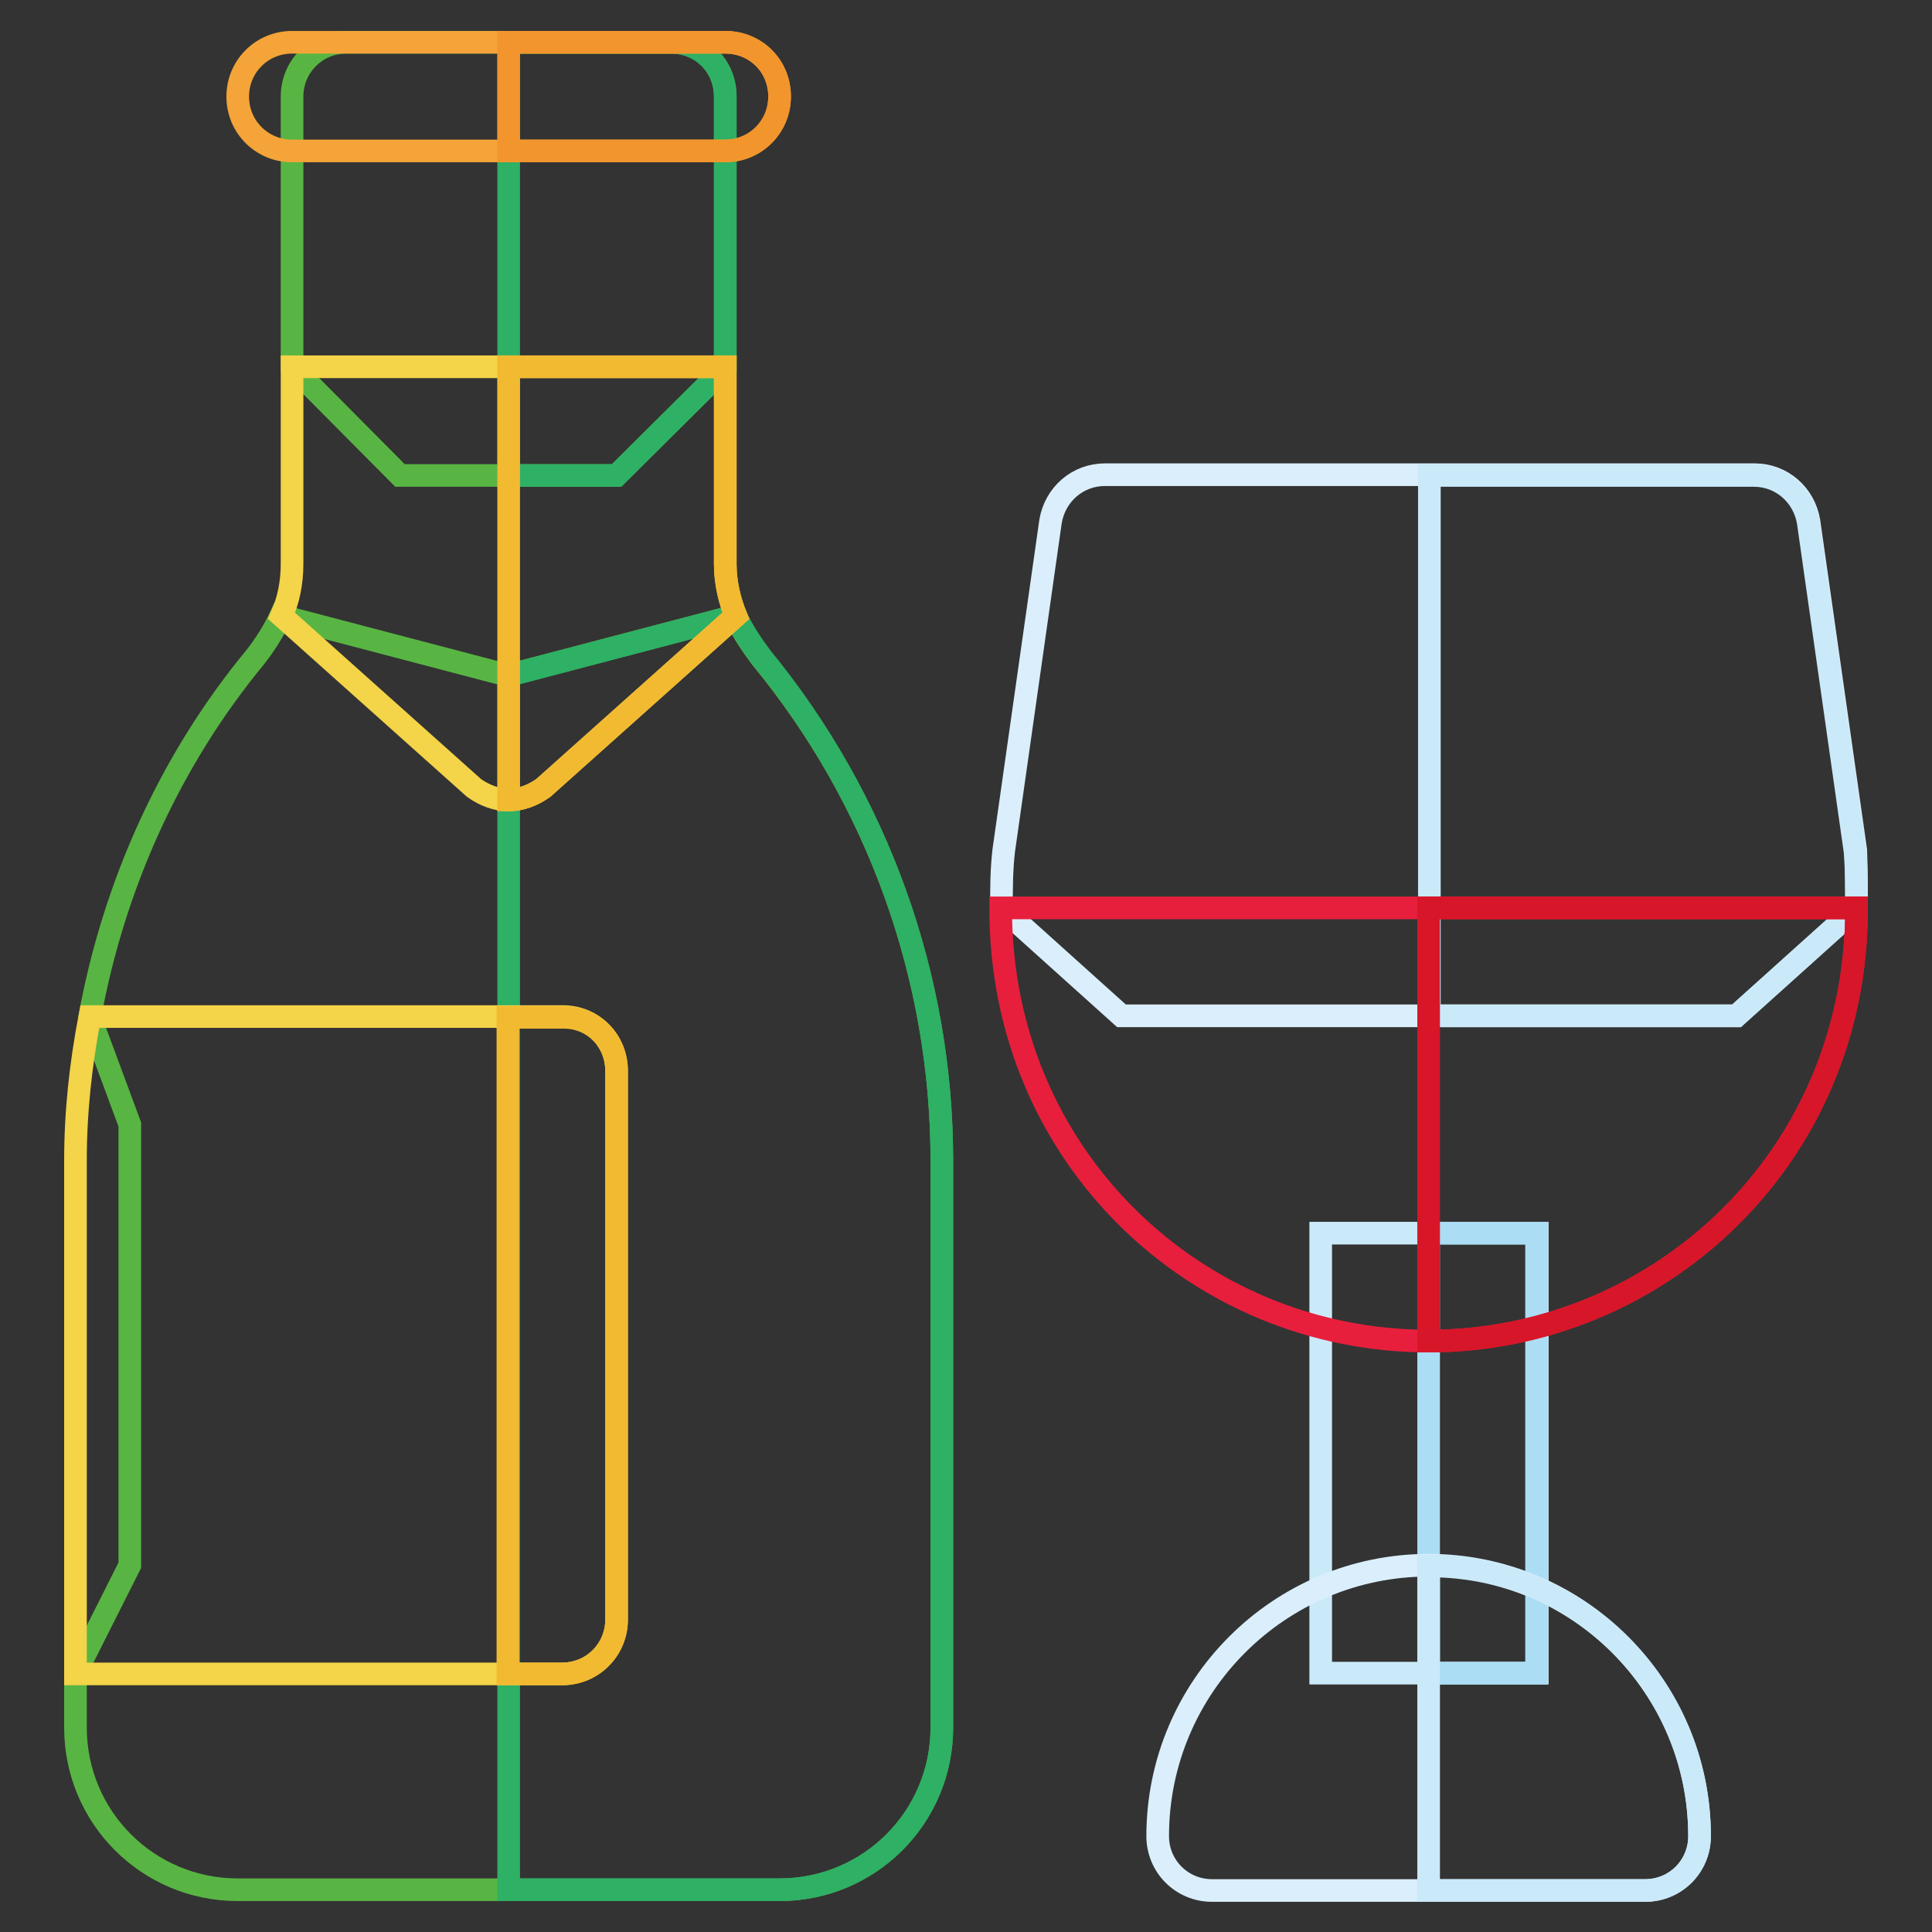 <?xml version="1.0" encoding="utf-8"?>
<!-- Svg Vector Icons : http://www.onlinewebfonts.com/icon -->
<!DOCTYPE svg PUBLIC "-//W3C//DTD SVG 1.1//EN" "http://www.w3.org/Graphics/SVG/1.1/DTD/svg11.dtd">
<svg version="1.1" xmlns="http://www.w3.org/2000/svg" xmlns:xlink="http://www.w3.org/1999/xlink" x="0px" y="0px" viewBox="0 0 256 256" enable-background="new 0 0 256 256" xml:space="preserve">
<rect x="0" y="0" width="256" height="256" fill="#333333" stroke="none"/>
<g> <path stroke-width="3" fill-opacity="0" stroke="#58b543"  d="M96.1,12.8v35.9L81.7,63H53L38.7,48.6V12.8c0-4,3.2-7.2,7.2-7.2h43C92.9,5.6,96.1,8.7,96.1,12.8z"/> <path stroke-width="3" fill-opacity="0" stroke="#2eb065"  d="M96.1,12.8v35.9L81.7,63H67.4V5.6h21.5C92.9,5.6,96.1,8.7,96.1,12.8z"/> <path stroke-width="3" fill-opacity="0" stroke="#58b543"  d="M124.8,153.8v75.1c0,11.9-9.6,21.5-21.5,21.5H31.5c-11.9,0-21.5-9.6-21.5-21.5v-7.2l7.2-14.3V149l-5.3-14.3 c3.2-17.4,10.6-33.9,21.9-47.6c1.1-1.4,2.4-3.3,3.4-5.5l30.1,7.9l30.1-7.9c1,2.2,2.3,4,3.4,5.5 C116.3,105.9,124.8,129.5,124.8,153.8z"/> <path stroke-width="3" fill-opacity="0" stroke="#2eb065"  d="M124.8,153.8v75.1c0,11.9-9.6,21.5-21.5,21.5H67.4V89.5l30.1-7.9c1,2.2,2.3,4,3.4,5.5 C116.3,105.9,124.8,129.5,124.8,153.8z"/> <path stroke-width="3" fill-opacity="0" stroke="#cae9f9"  d="M175,163.4h28.7v58.3H175V163.4z"/> <path stroke-width="3" fill-opacity="0" stroke="#abddf4"  d="M189.3,163.4h14.3v58.3h-14.3V163.4z"/> <path stroke-width="3" fill-opacity="0" stroke="#daeffb"  d="M189.3,207.4c-19.8,0-35.9,16.1-35.9,35.9c0,4,3.2,7.2,7.2,7.2H218c4,0,7.2-3.2,7.2-7.2 C225.2,223.5,209.1,207.4,189.3,207.4z"/> <path stroke-width="3" fill-opacity="0" stroke="#cae9f9"  d="M225.2,243.3c0,4-3.2,7.2-7.2,7.2h-28.7v-43C209.1,207.4,225.2,223.5,225.2,243.3z"/> <path stroke-width="3" fill-opacity="0" stroke="#f4a438"  d="M103.3,12.8c0,4-3.2,7.2-7.2,7.2H38.7c-4,0-7.2-3.2-7.2-7.2c0-4,3.2-7.2,7.2-7.2h57.4 C100.1,5.6,103.3,8.7,103.3,12.8z"/> <path stroke-width="3" fill-opacity="0" stroke="#f4d448"  d="M81.7,141.9v72.7c0,4-3.2,7.2-7.2,7.2H10v-68c0-6.5,0.7-12.8,1.9-19.1h62.7 C78.6,134.7,81.7,137.9,81.7,141.9z M97.5,81.6L72,104.4c-1.4,1-3,1.6-4.6,1.6s-3.2-0.6-4.6-1.6L37.3,81.6c0.9-2,1.4-4.3,1.4-6.9 V48.6h57.4v26.1C96.1,77.3,96.7,79.6,97.5,81.6z"/> <path stroke-width="3" fill-opacity="0" stroke="#f2ba31"  d="M97.5,81.6L72,104.4c-1.4,1-3,1.6-4.6,1.6V48.6h28.7v26.1C96.1,77.3,96.7,79.6,97.5,81.6z"/> <path stroke-width="3" fill-opacity="0" stroke="#f2952c"  d="M103.3,12.8c0,4-3.2,7.2-7.2,7.2H67.4V5.6h28.7C100.1,5.6,103.3,8.7,103.3,12.8z"/> <path stroke-width="3" fill-opacity="0" stroke="#f2ba31"  d="M81.7,141.9v72.7c0,4-3.2,7.2-7.2,7.2h-7.2v-87h7.2C78.6,134.7,81.7,137.9,81.7,141.9z"/> <path stroke-width="3" fill-opacity="0" stroke="#daeffb"  d="M246,120.3l-15.9,14.3h-81.5l-15.9-14.3c0-2.6,0-5,0.3-7.6l6.2-43.6c0.6-3.6,3.6-6.2,7.2-6.2h86.1 c3.6,0,6.6,2.6,7.2,6.2l6.2,43.6C246,115.3,246,117.8,246,120.3L246,120.3z"/> <path stroke-width="3" fill-opacity="0" stroke="#cae9f9"  d="M246,120.3l-15.9,14.3h-40.7V63h43c3.6,0,6.6,2.6,7.2,6.2l6.2,43.6C246,115.3,246,117.8,246,120.3 L246,120.3z"/> <path stroke-width="3" fill-opacity="0" stroke="#e71f3c"  d="M246,120.3c0.1,33.1-26.3,57.4-56.7,57.4c-30.7,0-56.8-24.5-56.7-57.4H246z"/> <path stroke-width="3" fill-opacity="0" stroke="#d71629"  d="M246,120.3c0.1,33.1-26.3,57.4-56.7,57.4v-57.4H246z"/></g>
</svg>